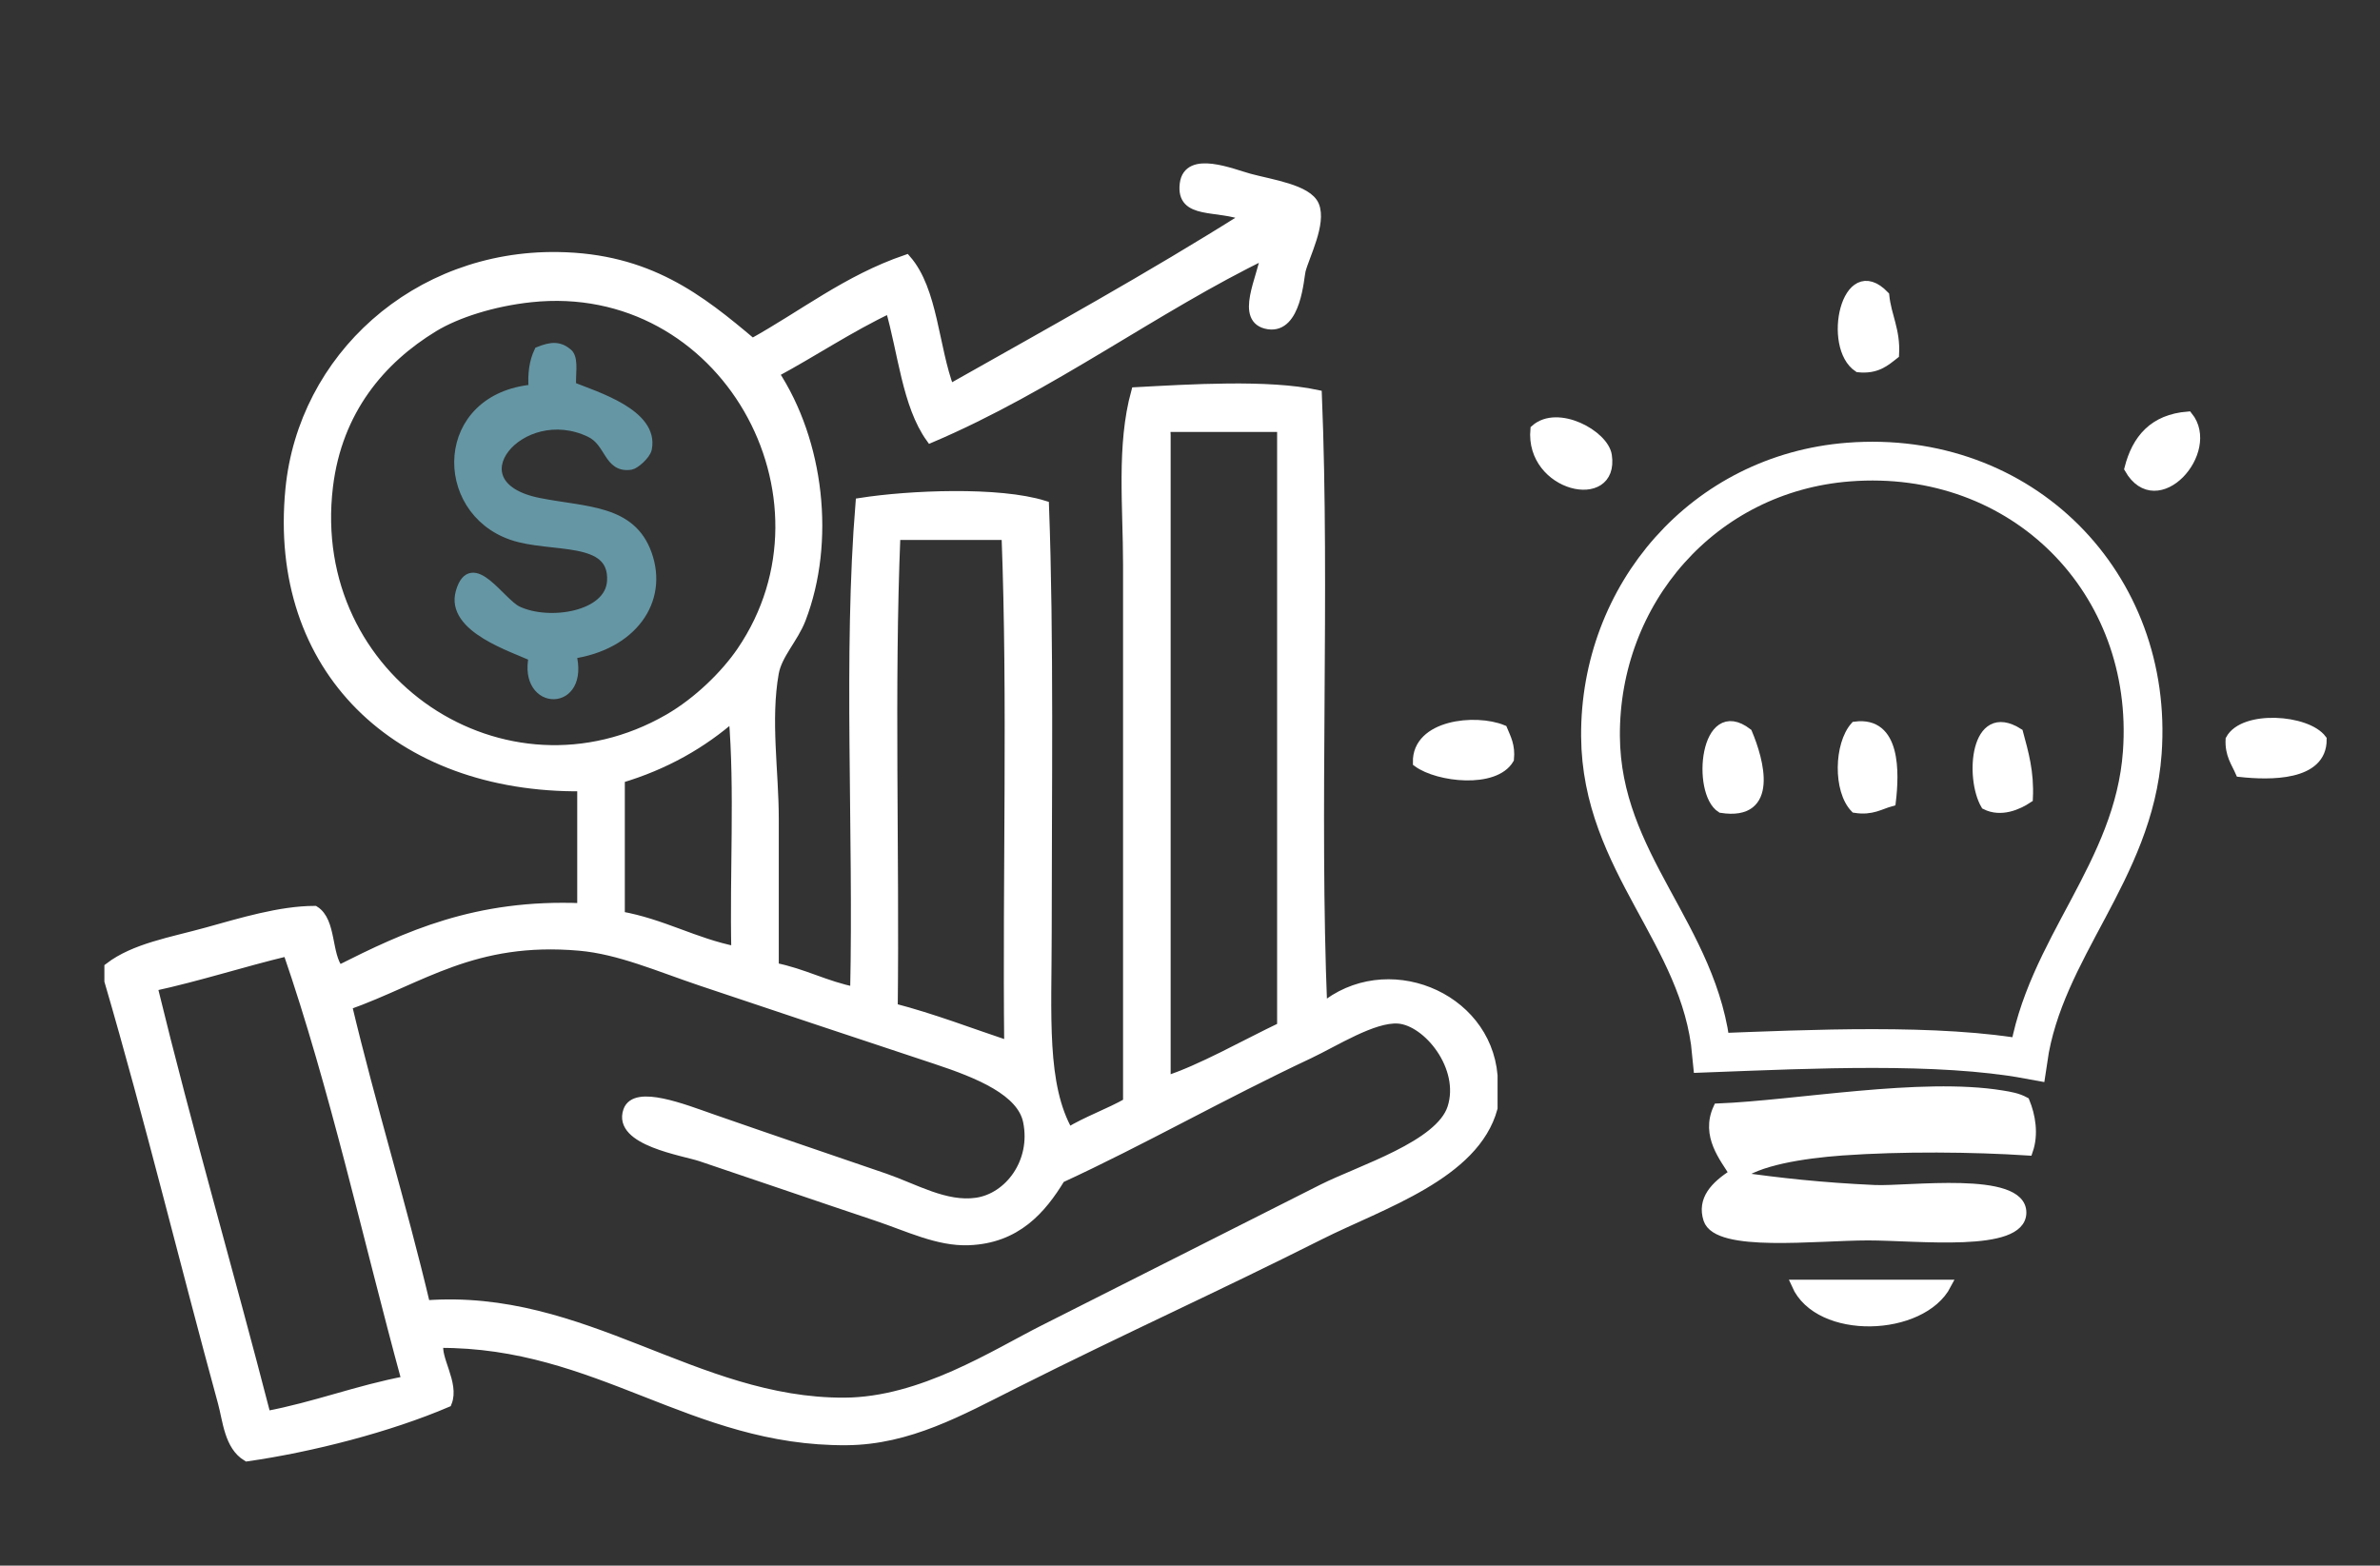 <?xml version="1.0" encoding="utf-8"?>
<!-- Generator: Adobe Illustrator 15.1.0, SVG Export Plug-In . SVG Version: 6.00 Build 0)  -->
<!DOCTYPE svg PUBLIC "-//W3C//DTD SVG 1.1//EN" "http://www.w3.org/Graphics/SVG/1.1/DTD/svg11.dtd">
<svg version="1.1" id="Layer_1" xmlns="http://www.w3.org/2000/svg" xmlns:xlink="http://www.w3.org/1999/xlink" x="0px" y="0px"
	 width="122.75px" height="80.75px" viewBox="0 0 122.75 80.75" enable-background="new 0 0 122.75 80.75" xml:space="preserve">
<rect x="0" y="0" width="122.75" height="80.75" fill="#333333" stroke="none"/>
<path fill="#FFFFFF" stroke="#FFFFFF" stroke-width="0.5" stroke-miterlimit="10" d="M76.988,55.475c0,0.559,0,1.114,0,1.672
	c-0.932,3.447-5.744,4.953-8.92,6.549c-5.489,2.762-10.027,4.791-15.748,7.666c-2.803,1.408-5.445,2.898-8.641,2.928
	c-7.971,0.066-12.797-5.064-21.043-5.02c-0.209,0.773,0.815,2.086,0.418,3.066c-2.993,1.281-6.982,2.309-10.313,2.787
	c-0.925-0.555-1.004-1.873-1.254-2.787c-1.903-6.953-3.794-14.705-5.853-21.74c0-0.23,0-0.464,0-0.695
	c1.307-1.004,3.213-1.313,5.017-1.813c1.812-0.503,3.804-1.111,5.575-1.115c0.883,0.557,0.605,2.273,1.253,3.066
	c3.491-1.758,7.067-3.432,12.542-3.205c0-2.09,0-4.18,0-6.271c-9.525,0.096-15.953-6.076-15.051-15.33
	c0.66-6.767,6.479-12.09,13.797-11.984c4.672,0.068,7.318,2.166,10.033,4.459c2.632-1.455,4.896-3.278,7.942-4.32
	c1.388,1.586,1.413,4.534,2.229,6.689c5.167-2.918,10.376-5.791,15.33-8.918c-1.5-0.617-3.405-0.051-3.205-1.674
	C61.28,8,63.555,8.967,64.441,9.205c1.104,0.3,2.998,0.56,3.345,1.395c0.381,0.916-0.5,2.588-0.695,3.346
	c-0.092,0.353-0.223,3.015-1.674,2.787c-1.511-0.238-0.304-2.408-0.14-3.625C59.639,15.83,54.193,19.953,48,22.585
	c-1.222-1.706-1.433-4.421-2.092-6.688c-2.113,0.999-3.968,2.258-5.992,3.344c2.344,3.555,2.926,8.699,1.395,12.683
	c-0.389,1.01-1.223,1.823-1.395,2.787c-0.432,2.428,0,5.089,0,7.525c0,2.453,0,4.972,0,7.664c1.518,0.295,2.664,0.959,4.18,1.254
	c0.184-8.316-0.367-17.368,0.279-25.223c2.549-0.399,7.145-0.59,9.477,0.14c0.253,6.756,0.14,14.906,0.14,22.019
	c0,4.319-0.28,7.875,1.114,10.313c0.949-0.584,2.092-0.976,3.066-1.533c0-9.098,0-18.729,0-27.731c0-3.019-0.342-6.166,0.416-8.919
	c2.756-0.148,6.813-0.405,9.338,0.139c0.418,10.221-0.14,21.416,0.277,31.635C71.467,49.26,76.635,51.342,76.988,55.475z
	 M22.36,16.871c-2.711,1.652-4.961,4.277-5.437,8.223c-1.205,10.025,9.11,16.848,17.561,11.984c1.521-0.877,2.934-2.269,3.762-3.483
	c5.42-7.949-0.875-19.325-10.869-18.256C25.418,15.549,23.555,16.145,22.36,16.871z M60.127,22.445c0,11.104,0,22.206,0,33.308
	c1.799-0.569,4.071-1.873,5.991-2.787c0-10.312,0-20.625,0-30.938c-1.95,0-3.901,0-5.853,0
	C60.104,22.052,60.114,22.248,60.127,22.445z M46.051,51.99c2.102,0.547,4.006,1.291,5.992,1.951
	c-0.093-8.734,0.187-17.839-0.139-26.34c-1.904,0-3.809,0-5.714,0C45.865,35.453,46.145,43.906,46.051,51.99z M37.83,36.939
	c-1.609,1.412-3.527,2.514-5.854,3.205c0,2.37,0,4.739,0,7.108c2.211,0.391,3.819,1.384,5.993,1.813
	C37.877,45.068,38.153,40.701,37.83,36.939z M49.953,63.975c-1.564,0.059-3.087-0.699-4.738-1.254
	c-3.424-1.146-5.642-1.918-9.059-3.066c-0.896-0.301-4.313-0.813-3.763-2.365c0.383-1.084,2.888-0.082,4.319,0.416
	c3.51,1.222,5.453,1.873,8.92,3.064c1.531,0.528,3.129,1.489,4.738,1.254c1.663-0.24,3.072-2.07,2.647-4.181
	c-0.313-1.558-2.509-2.467-4.738-3.204c-4.37-1.447-8.077-2.684-12.124-4.043c-2.164-0.727-4.209-1.631-6.271-1.811
	c-5.457-0.477-8.139,1.697-11.984,3.064c1.25,5.254,2.796,10.211,4.041,15.469c8.204-0.621,13.868,5.049,21.602,5.019
	c3.998-0.017,7.784-2.493,10.313-3.763c4.958-2.494,9.266-4.688,14.354-7.248c1.974-0.991,6.065-2.24,6.69-4.182
	c0.677-2.107-1.271-4.494-2.787-4.601c-1.295-0.088-3.278,1.19-4.602,1.813c-4.521,2.125-8.599,4.463-12.821,6.41
	C53.715,62.373,52.412,63.887,49.953,63.975z M7.867,50.875c1.829,7.508,3.939,14.734,5.854,22.158
	c2.543-0.477,4.703-1.334,7.246-1.813c-2.021-7.41-3.711-15.148-6.131-22.158C12.473,49.63,10.271,50.354,7.867,50.875z"/>
<path fill="#6596A4" stroke="#6596A4" stroke-width="0.5" stroke-miterlimit="10" d="M29.328,18.266
	c0.268,0.336,0.088,1.12,0.141,1.672c1.266,0.51,4.263,1.409,3.901,3.205c-0.063,0.318-0.633,0.807-0.837,0.836
	c-1.166,0.178-1.056-1.173-2.09-1.672c-3.615-1.742-7.264,2.708-2.646,3.624c2.43,0.481,4.75,0.34,5.573,2.647
	c0.86,2.41-0.772,4.707-3.901,5.156c0.731,2.773-2.494,2.725-1.951,0.141c-1.004-0.488-4.309-1.479-3.762-3.346
	c0.574-1.966,2.045,0.553,2.926,0.977c1.627,0.781,4.772,0.294,4.877-1.533c0.135-2.38-3.122-1.666-5.156-2.369
	c-3.838-1.326-3.766-7.087,1.115-7.525c-0.069-0.812,0.039-1.445,0.279-1.95C28.418,17.882,28.857,17.824,29.328,18.266z"/>
<path d="M236.323,32.933"/>
<path fill="none" stroke="#FFFFFF" stroke-width="2" stroke-miterlimit="10" d="M110.49,38.814
	c0.625-8.723-6.18-15.678-15.15-14.982c-7.482,0.582-12.84,6.814-12.793,14.141c0.043,6.554,5.154,10.216,5.725,16.329
	c5.109-0.192,11.707-0.511,16.326,0.337C105.432,48.912,110.049,44.973,110.49,38.814z"/>
<g>
	<path fill="#FFFFFF" stroke="#FFFFFF" stroke-width="0.5" stroke-miterlimit="10" d="M97.191,15.248
		c0.109,1.066,0.576,1.779,0.506,3.029c-0.471,0.371-0.913,0.771-1.852,0.674C94.225,17.887,95.215,13.199,97.191,15.248z"/>
	<path fill="#FFFFFF" stroke="#FFFFFF" stroke-width="0.5" stroke-miterlimit="10" d="M112.846,21.476
		c1.445,1.795-1.6,5.208-3.029,2.694C110.202,22.648,111.08,21.615,112.846,21.476z"/>
	<path fill="#FFFFFF" stroke="#FFFFFF" stroke-width="0.5" stroke-miterlimit="10" d="M79.18,22.15
		c1.154-1.031,3.547,0.274,3.703,1.346C83.27,26.113,78.906,25.123,79.18,22.15z"/>
	<path fill="#FFFFFF" stroke="#FFFFFF" stroke-width="0.5" stroke-miterlimit="10" d="M77.498,37.636
		c0.18,0.438,0.406,0.826,0.336,1.515c-0.75,1.269-3.662,0.94-4.714,0.168C73.077,37.371,76.094,37.062,77.498,37.636z"/>
	<path fill="#FFFFFF" stroke="#FFFFFF" stroke-width="0.5" stroke-miterlimit="10" d="M119.75,38.141
		c0.012,1.903-2.701,1.848-4.209,1.684c-0.223-0.508-0.543-0.914-0.505-1.684C115.721,36.871,118.975,37.101,119.75,38.141z"/>
	<path fill="#FFFFFF" stroke="#FFFFFF" stroke-width="0.5" stroke-miterlimit="10" d="M103.252,56.49
		c-4.176-0.682-10.598,0.513-14.645,0.674c-0.645,1.408,0.342,2.548,0.841,3.367c-1.017,0.641-1.666,1.363-1.347,2.354
		c0.473,1.469,5.545,0.842,8.248,0.842c2.559,0,7.896,0.635,7.912-1.179c0.014-1.915-5.844-1.101-7.576-1.179
		c-2.766-0.125-4.936-0.37-7.069-0.672c0.983-0.826,3.329-1.199,5.388-1.35c3.086-0.22,6.756-0.184,9.594,0
		c0.299-0.863,0.129-1.799-0.166-2.521C104.049,56.619,103.664,56.557,103.252,56.49z"/>
	<path fill="#FFFFFF" stroke="#FFFFFF" stroke-width="0.5" stroke-miterlimit="10" d="M100.391,66.253c-2.58,0-5.162,0-7.744,0
		C93.814,68.893,99.118,68.697,100.391,66.253z"/>
	<path fill="#FFFFFF" stroke="#FFFFFF" stroke-width="0.5" stroke-miterlimit="10" d="M88.775,41.677
		c-1.283-0.817-0.854-5.567,1.348-3.872C90.717,39.213,91.535,42.113,88.775,41.677z"/>
	<path fill="#FFFFFF" stroke="#FFFFFF" stroke-width="0.5" stroke-miterlimit="10" d="M95.678,37.468
		c2.119-0.284,2.026,2.405,1.852,3.872c-0.572,0.156-0.986,0.473-1.852,0.336C94.789,40.76,94.848,38.402,95.678,37.468z"/>
	<path fill="#FFFFFF" stroke="#FFFFFF" stroke-width="0.5" stroke-miterlimit="10" d="M104.598,41.172
		c-0.527,0.352-1.404,0.734-2.188,0.336c-0.817-1.396-0.549-5.114,1.686-3.704C104.369,38.82,104.664,39.814,104.598,41.172z"/>
</g>
</svg>
